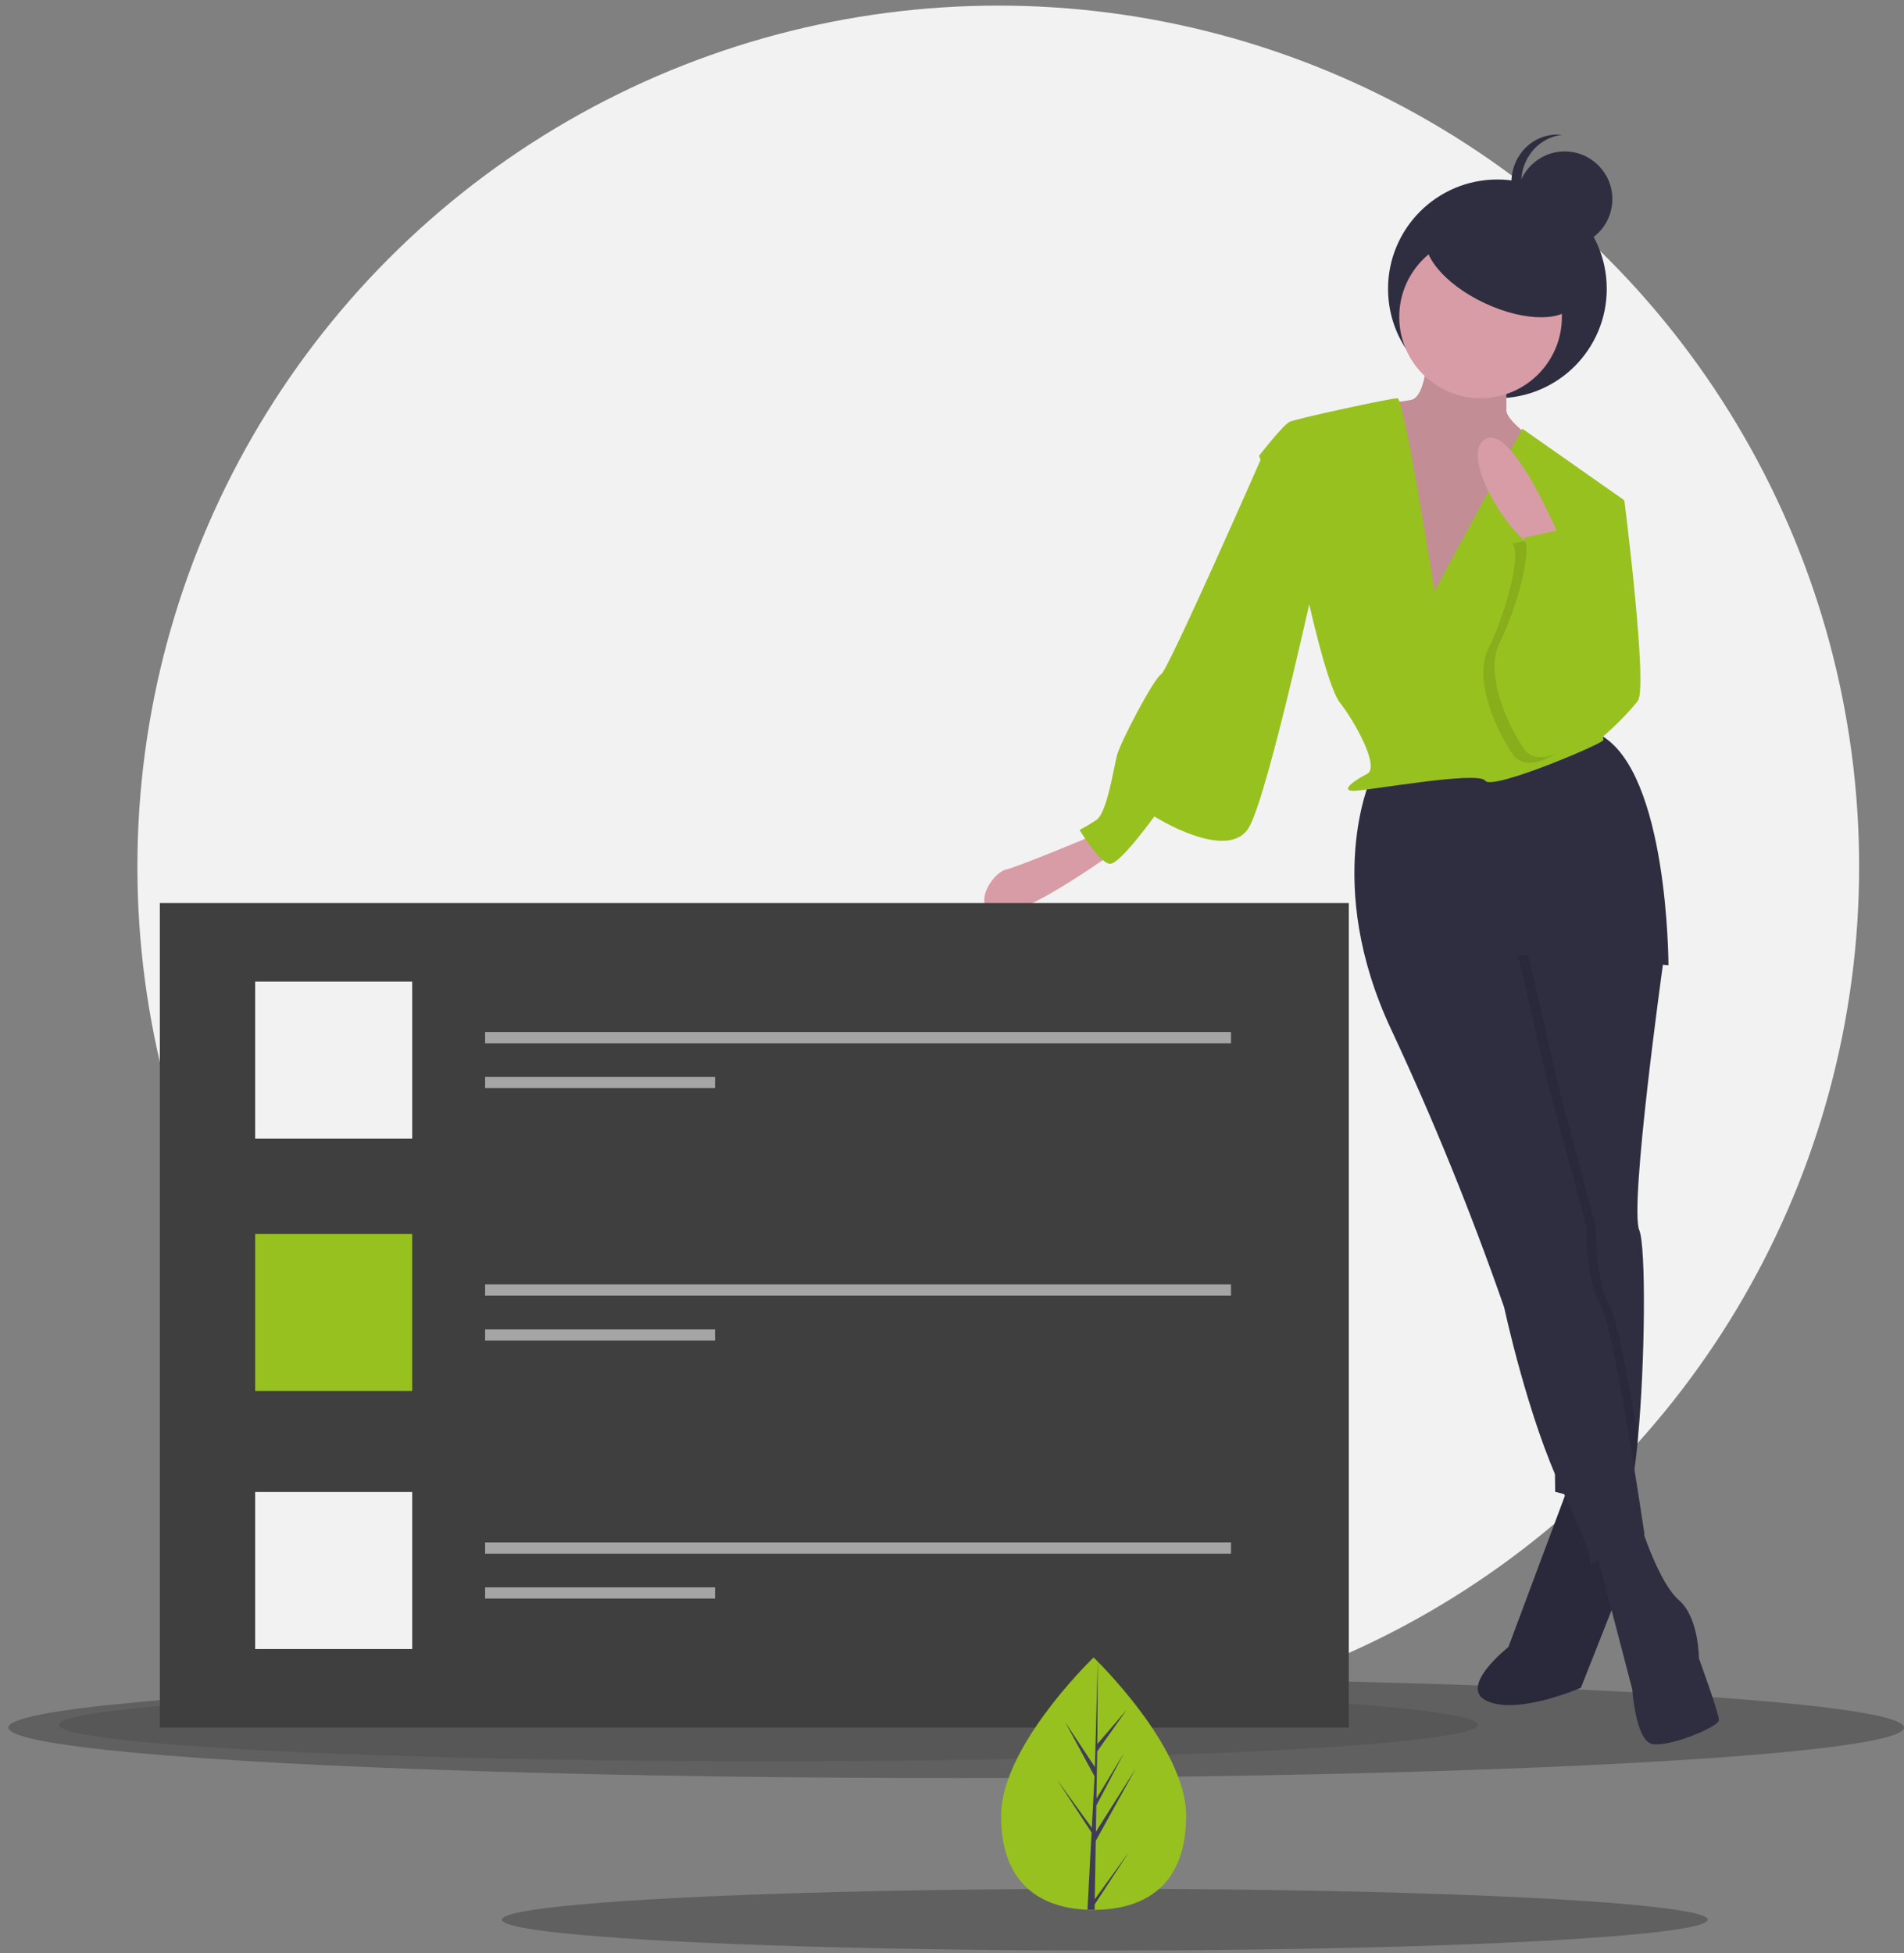 <svg xmlns="http://www.w3.org/2000/svg" width="194" height="199" viewBox="0 0 194 199">
    <rect x="0" y="0" width="194" height="199" fill="#808080" stroke="none"/>
    <g fill="none" fill-rule="evenodd">
        <g fill-rule="nonzero">
            <g transform="translate(-376, -1230) translate(376.857, 1230.571)">
                <circle cx="100.857" cy="87.714" r="87.714" fill="#F2F2F2"/>
                <ellipse cx="96.571" cy="175.429" fill="#606060" rx="96.571" ry="5.143"/>
                <ellipse cx="77.429" cy="175.143" fill="#000" opacity=".1" rx="72.286" ry="3.714"/>
                <ellipse cx="111.714" cy="195" fill="#606060" rx="61.429" ry="3.143"/>
                <circle cx="151.714" cy="28.857" r="11.143" fill="#2F2E41"/>
                <path fill="#2F2E41" d="M159.165 150.286l-6.33 16.939s-5.274 4.148-2.11 5.53c3.165 1.383 9.495-1.382 9.495-1.382l4.923-12.445-.703-8.642h-5.275z"/>
                <path fill="#000" d="M159.165 150.286l-6.33 16.939s-5.274 4.148-2.11 5.53c3.165 1.383 9.495-1.382 9.495-1.382l4.923-12.445-.703-8.642h-5.275z" opacity=".1"/>
                <path fill="#97C11F" d="M159.482 49.714l5.168.692s2.412 19.027 1.378 20.41c-1.033 1.384-6.201 6.919-8.268 5.535-2.067-1.384 1.722-26.637 1.722-26.637z"/>
                <path fill="#D79CA5" d="M110.453 84.571s-7.415 3.112-8.827 3.458c-1.413.345-3.531 3.802-1.06 4.494 2.472.691 12.005-6.223 12.005-6.223l-2.118-1.729z"/>
                <path fill="#2F2E41" d="M161.714 157.213l3.738 14.307s.34 5.235 2.038 5.584c1.7.349 6.796-1.745 6.796-2.443s-2.039-6.281-2.039-6.281 0-4.188-2.039-5.933c-2.038-1.745-3.875-7.59-3.875-7.59l-4.619 2.356zM166.171 124.76c.693 1.631.607 13.458-.15 21.329-.367 3.825-.892 6.715-1.564 7.054l-4.913-1.24-1.944-.49-.051-4.307-.292-23.73-5.828-24.574v-6.23l14.742 1.384 2.339 3.707.061.1s-3.428 24.575-2.4 26.998z"/>
                <path fill="#000" d="M163.128 132.376c.736 1.11 1.965 7.763 2.945 13.713-.368 3.825-.894 6.715-1.569 7.054l-4.93-1.24c-.076-.158-.152-.325-.231-.49-.63-1.33-1.222-2.797-1.772-4.307l-.293-23.73-5.85-24.574v-6.23l14.797 1.384 2.346 3.707-13.701-.938 3.096 13.499 3.785 14.19s0 5.885 1.377 7.962z" opacity=".1"/>
                <path fill="#2F2E41" d="M138.804 78.773s-4.882 10.701 2.092 25.544c4.316 9.237 8.157 18.684 11.508 28.306 0 0 2.441 11.391 5.929 18.64 3.487 7.249 2.79 7.594 2.79 7.594l5.579-3.107s-3.139-21.401-4.534-23.472c-1.394-2.072-1.394-7.94-1.394-7.94l-3.836-14.153-3.139-13.462 15.344 1.036s0-19.676-6.975-23.473l-23.364 4.487z"/>
                <path fill="#D79CA5" d="M144.642 34.286s0 5.544-1.736 5.89c-1.737.347-5.21.347-6.25 2.08-1.043 1.732 7.986 24.601 7.986 24.601l9.376-5.89 3.125-15.593s-4.514-2.772-4.514-4.158v-6.237l-7.987-.693z"/>
                <path fill="#000" d="M144.642 34.286s0 5.544-1.736 5.89c-1.737.347-5.21.347-6.25 2.08-1.043 1.732 7.986 24.601 7.986 24.601l9.376-5.89 3.125-15.593s-4.514-2.772-4.514-4.158v-6.237l-7.987-.693z" opacity=".1"/>
                <circle cx="150" cy="31.714" r="8.286" fill="#D79CA5"/>
                <path fill="#97C11F" d="M145.312 59.655S142.217 40 141.53 40c-.688 0-10.317 2.069-11.005 2.414-.688.345-3.095 3.448-3.095 3.448l4.814 13.793s2.064 9.655 3.44 11.38c1.375 1.724 4.127 6.551 2.75 7.24-1.375.69-2.75 1.725-1.375 1.725 1.376 0 12.725-2.069 13.413-1.034.688 1.034 12.037-3.794 12.037-4.138 0-.345-1.376-16.552-1.376-16.552l3.44-7.931-10.318-7.242-8.942 16.552z"/>
                <path fill="#97C11F" d="M131.292 44l-3.461 1.723s-9.69 22.06-10.382 22.404c-.692.345-4.153 6.893-4.5 8.272-.345 1.379-1.038 5.86-2.076 6.549-.557.377-1.134.722-1.73 1.034 0 0 2.076 3.447 3.115 3.447 1.038 0 4.499-4.826 4.499-4.826s7.613 4.826 9.69 1.034c2.076-3.791 7.267-27.918 7.267-27.918L131.292 44z"/>
                <path fill="#D79CA5" d="M158.286 54.722s-4.922-12.02-7.735-10.606c-2.813 1.414 2.11 9.898 5.274 11.313l2.46-.707z"/>
                <path fill="#000" d="M153.241 54.81l4.915-1.096 1.04 5.241s4.555 7.945 3.504 11.4c-1.051 3.454-7.357 8.981-9.459 5.872-2.101-3.109-3.853-7.945-2.452-10.708 1.402-2.764 3.503-9.327 2.452-10.71z" opacity=".1"/>
                <path fill="#97C11F" d="M154.384 54.239l4.915-1.096 1.04 5.24s4.554 7.946 3.504 11.4c-1.051 3.455-7.357 8.982-9.459 5.873-2.102-3.11-3.853-7.945-2.452-10.709 1.401-2.763 3.503-9.327 2.452-10.708z"/>
                <ellipse cx="152.115" cy="26.718" fill="#2F2E41" rx="3.976" ry="8.298" transform="translate(152.115, 26.718) rotate(-64.899) translate(-152.115, -26.718)"/>
                <circle cx="158.571" cy="19.714" r="4.857" fill="#2F2E41"/>
                <path fill="#2F2E41" d="M154.144 18c0-2.48 1.786-4.563 4.142-4.828-1.768-.202-3.49.671-4.435 2.249-.944 1.577-.944 3.58 0 5.158.944 1.578 2.667 2.451 4.435 2.25-2.356-.266-4.142-2.348-4.142-4.829z"/>
                <path fill="#3F3F3F" d="M15.429 91.429H136.572V175.429H15.429z"/>
                <path fill="#F2F2F2" d="M25.143 99.429H41.143V115.429H25.143z"/>
                <path fill="#97C11F" d="M25.143 125.143H41.143V141.143H25.143z"/>
                <path fill="#F2F2F2" d="M25.143 151.429H41.143V167.429H25.143z"/>
                <path fill="#F2F2F2" d="M48.571 104.571H124.571V105.714H48.571zM48.571 109.143H72V110.286H48.571zM48.571 130.286H124.571V131.429H48.571zM48.571 134.857H72V136H48.571zM48.571 156.571H124.571V157.714H48.571zM48.571 161.143H72V162.286H48.571z" opacity=".571"/>
                <path fill="#97C11F" d="M120 184.42c0 7.1-4.22 9.58-9.429 9.58-.12 0-.24-.002-.36-.004-.242-.006-.481-.017-.717-.033-4.7-.333-8.351-2.94-8.351-9.543 0-6.833 8.732-15.457 9.39-16.096v-.001l.038-.037S120 177.319 120 184.42z"/>
                <path fill="#3F3D56" d="M110.692 192.918l3.49-4.82-3.498 5.35-.01.552c-.243-.005-.486-.016-.725-.033l.376-7.105-.002-.055.006-.01.036-.672-3.508-5.361 3.518 4.858.01.142.283-5.368-3.003-5.54 3.04 4.598.296-11.13v-.038.037l-.049 8.777 2.99-3.48-3.002 4.236-.079 4.806 2.792-4.613-2.803 5.32-.044 2.673 4.051-6.421-4.067 7.353-.098 5.944z"/>
            </g>
        </g>
    </g>
</svg>
